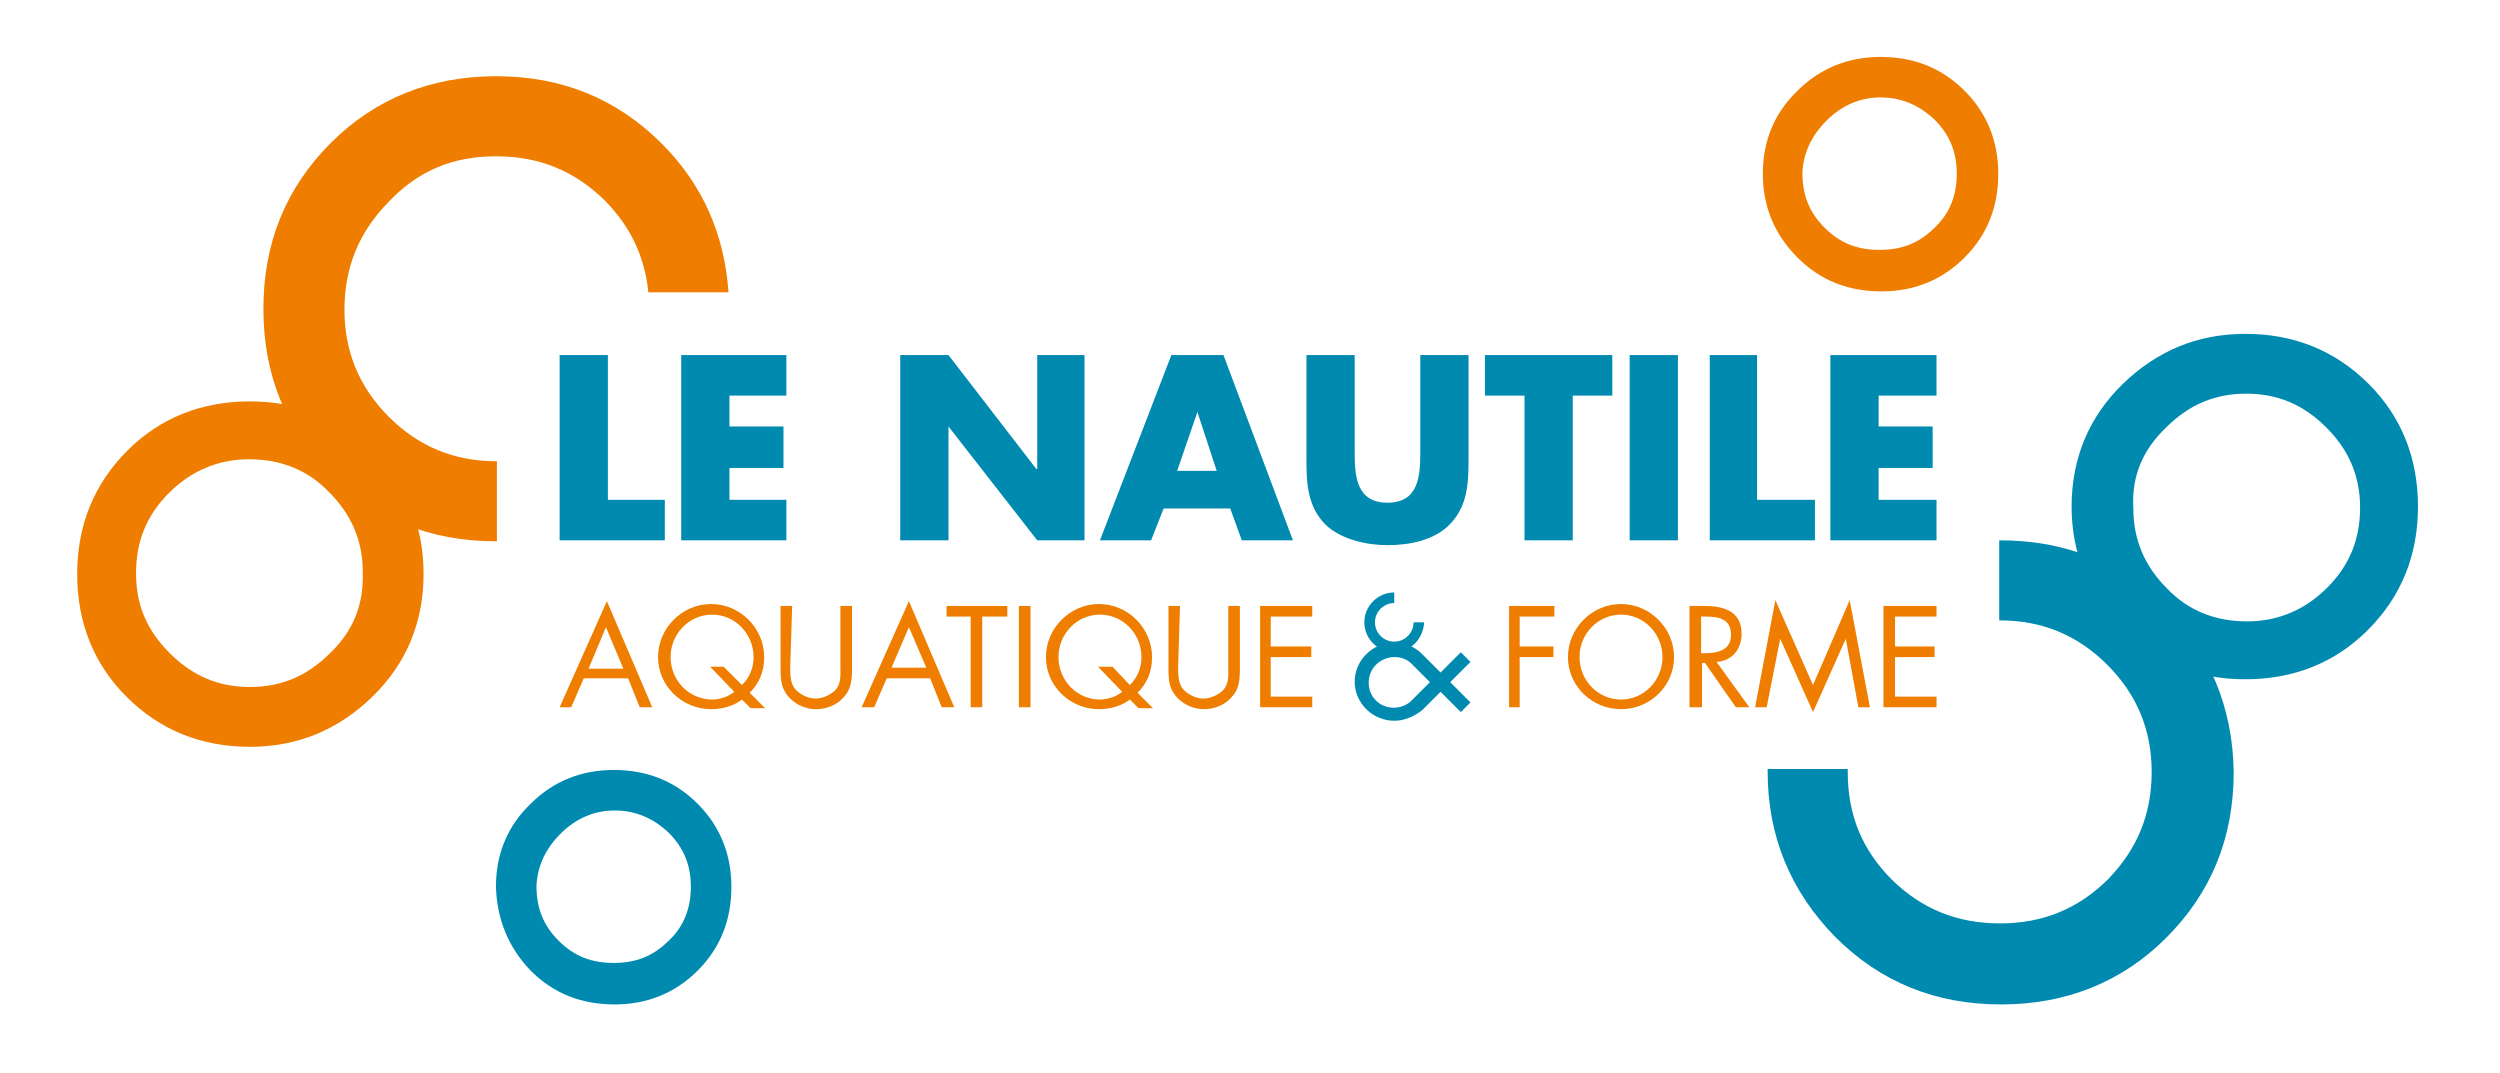 <svg xmlns="http://www.w3.org/2000/svg" xmlns:xlink="http://www.w3.org/1999/xlink" id="Calque_1" x="0px" y="0px" width="259.1px" height="111.2px" viewBox="0 0 259.1 111.2" style="enable-background:new 0 0 259.1 111.2;" xml:space="preserve"><style type="text/css">	.st0{fill:#008AB0;}	.st1{fill:#EF7D00;}</style><path class="st0" d="M144.5,74.7c-1,0-2.1-0.4-2.9-1.2c-1.6-1.6-1.6-4.1,0-5.7c0.8-0.8,1.8-1.2,2.9-1.2s2.1,0.4,2.9,1.2l1.9,1.9 l2.1-2.1l1,1l-2.1,2.1l2.1,2.1l-1,1l-2.1-2.1l-1.9,1.9C146.5,74.3,145.5,74.7,144.5,74.7 M144.5,68.1c-0.7,0-1.4,0.3-1.9,0.8 c-1,1-1,2.7,0,3.7c1,1,2.7,1,3.7,0l1.9-1.9l-1.9-1.9C145.8,68.3,145.2,68.1,144.5,68.1"></path><path class="st0" d="M144.5,67.6c-1.7,0-3.1-1.4-3.1-3.1c0-1.7,1.4-3.1,3.1-3.1v1.1c-1.1,0-2,0.9-2,2c0,1.1,0.9,2,2,2 c1.1,0,2-0.9,2-2h1.1C147.5,66.2,146.2,67.6,144.5,67.6"></path><path class="st1" d="M60.5,70.3l-1.3,3H58l4.9-11l4.7,11h-1.3l-1.2-3H60.5z M62.8,65L61,69.3h3.6L62.8,65z"></path><path class="st1" d="M76.9,72.5c-0.9,0.7-2.1,1-3.2,1c-3,0-5.5-2.4-5.5-5.4c0-3,2.5-5.5,5.5-5.5c3,0,5.5,2.5,5.5,5.5 c0,1.5-0.5,2.7-1.5,3.7l1.6,1.6h-1.5L76.9,72.5z M76.9,71c0.8-0.8,1.2-1.8,1.2-2.9c0-2.4-1.9-4.4-4.3-4.4s-4.3,2-4.3,4.4 c0,2.4,1.9,4.4,4.3,4.4c0.8,0,1.7-0.3,2.3-0.8l-2.5-2.6H75L76.9,71z"></path><path class="st1" d="M81.9,69.1c0,0.8,0,1.7,0.5,2.3c0.5,0.6,1.4,1,2.1,1c0.8,0,1.6-0.4,2.1-0.9c0.6-0.7,0.5-1.6,0.5-2.4v-6.3h1.2 v6.6c0,1.1-0.1,2.1-0.9,2.9c-0.7,0.8-1.8,1.2-2.8,1.2c-1,0-2-0.4-2.7-1.1c-0.9-0.9-1-1.8-1-3v-6.6h1.2L81.9,69.1L81.9,69.1z"></path><path class="st1" d="M91.9,70.3l-1.3,3h-1.3l4.9-11l4.7,11h-1.3l-1.2-3H91.9z M94.2,65l-1.8,4.2H96L94.2,65z"></path><polygon class="st1" points="101.8,73.3 100.6,73.3 100.6,63.9 98.1,63.9 98.1,62.8 104.4,62.8 104.4,63.9 101.8,63.9 "></polygon><rect x="105.6" y="62.8" class="st1" width="1.2" height="10.5"></rect><path class="st1" d="M117.1,72.5c-0.9,0.7-2.1,1-3.2,1c-3,0-5.5-2.4-5.5-5.4c0-3,2.5-5.5,5.5-5.5c3,0,5.5,2.5,5.5,5.5 c0,1.5-0.5,2.7-1.5,3.7l1.6,1.6h-1.5L117.1,72.5z M117.1,71c0.8-0.8,1.2-1.8,1.2-2.9c0-2.4-1.9-4.4-4.3-4.4s-4.3,2-4.3,4.4 c0,2.4,1.9,4.4,4.3,4.4c0.8,0,1.7-0.3,2.3-0.8l-2.5-2.6h1.5L117.1,71z"></path><path class="st1" d="M122.1,69.1c0,0.8,0,1.7,0.5,2.3c0.5,0.6,1.4,1,2.1,1c0.8,0,1.6-0.4,2.1-0.9c0.6-0.7,0.5-1.6,0.5-2.4v-6.3h1.2 v6.6c0,1.1-0.1,2.1-0.9,2.9c-0.7,0.8-1.8,1.2-2.8,1.2c-1,0-2-0.4-2.7-1.1c-0.9-0.9-1-1.8-1-3v-6.6h1.2L122.1,69.1L122.1,69.1z"></path><polygon class="st1" points="130.6,62.8 136,62.8 136,63.9 131.7,63.9 131.7,67 135.9,67 135.9,68.1 131.7,68.1 131.7,72.2  136,72.2 136,73.3 130.6,73.3 "></polygon><polygon class="st1" points="157.5,63.9 157.5,67 161,67 161,68.1 157.5,68.1 157.5,73.3 156.4,73.3 156.4,62.8 161.1,62.8  161.1,63.9 "></polygon><path class="st1" d="M173.5,68.1c0,3-2.5,5.4-5.5,5.4c-3,0-5.5-2.4-5.5-5.4c0-3,2.5-5.5,5.5-5.5C171,62.6,173.5,65.1,173.5,68.1  M163.7,68.1c0,2.4,1.9,4.4,4.3,4.4c2.4,0,4.3-2,4.3-4.4c0-2.4-1.9-4.4-4.3-4.4C165.6,63.7,163.7,65.7,163.7,68.1"></path><path class="st1" d="M176.3,73.3h-1.2V62.8h1.5c2,0,3.9,0.5,3.9,2.9c0,1.6-1,2.8-2.6,2.9l3.4,4.7h-1.4l-3.2-4.6h-0.3V73.3z  M176.3,67.7h0.4c1.3,0,2.7-0.3,2.7-1.9c0-1.7-1.3-1.9-2.7-1.9h-0.4L176.3,67.7L176.3,67.7z"></path><polygon class="st1" points="184,62.2 187.9,71 191.7,62.2 193.8,73.3 192.6,73.3 191.3,66.2 191.3,66.2 187.9,73.8 184.5,66.2  184.5,66.2 183.1,73.3 181.9,73.3 "></polygon><polygon class="st1" points="195.2,62.8 200.7,62.8 200.7,63.9 196.4,63.9 196.4,67 200.5,67 200.5,68.1 196.4,68.1 196.4,72.2  200.7,72.2 200.7,73.3 195.2,73.3 "></polygon><path class="st0" d="M219.9,65.2c3.5,3.5,7.8,5.2,12.8,5.2s9.3-1.7,12.7-5.1c3.5-3.5,5.2-7.8,5.2-12.8s-1.7-9.3-5.1-12.7 c-3.5-3.5-7.8-5.2-12.8-5.2c-5,0-9.2,1.8-12.7,5.2c-3.5,3.4-5.3,7.7-5.3,12.7C214.7,57.4,216.5,61.7,219.9,65.2 M224.5,44.3 c2.4-2.4,5.1-3.5,8.3-3.5c3.2,0,5.9,1.1,8.3,3.5c2.3,2.3,3.5,5,3.5,8.3c0,3.3-1.1,6-3.4,8.3c-2.3,2.3-5.1,3.5-8.3,3.5 c-3.3,0-6.1-1.1-8.3-3.4c-2.3-2.3-3.5-5-3.5-8.3C220.9,49.3,222.1,46.6,224.5,44.3"></path><polygon class="st0" points="63,51.8 68.9,51.8 68.9,56 58,56 58,36.8 63,36.8 "></polygon><polygon class="st0" points="75.6,41 75.6,44.2 81.2,44.2 81.2,48.5 75.6,48.5 75.6,51.8 81.5,51.8 81.5,56 70.6,56 70.6,36.8  81.5,36.8 81.5,41 "></polygon><polygon class="st0" points="93.3,36.8 98.3,36.8 107.4,48.6 107.5,48.6 107.5,36.8 112.4,36.8 112.4,56 107.5,56 98.3,44.2  98.3,44.2 98.3,56 93.3,56 "></polygon><path class="st0" d="M120.6,52.7l-1.3,3.3H114l7.4-19.2h5.4L134,56h-5.3l-1.2-3.3H120.6z M124.1,42.7L124.1,42.7l-2.1,6.1h4.1 L124.1,42.7z"></path><path class="st0" d="M152.2,36.8v10.8c0,2.5-0.1,4.9-2,6.8c-1.6,1.6-4.1,2.1-6.4,2.1c-2.2,0-4.8-0.6-6.4-2.1c-1.9-1.9-2-4.3-2-6.8 V36.8h5v10.1c0,2.5,0.2,5.2,3.4,5.2c3.2,0,3.4-2.7,3.4-5.2V36.8H152.2z"></path><polygon class="st0" points="163,56 158,56 158,41 153.9,41 153.9,36.8 167.1,36.8 167.1,41 163,41 "></polygon><rect x="168.9" y="36.8" class="st0" width="5" height="19.2"></rect><polygon class="st0" points="182.1,51.8 188.1,51.8 188.1,56 177.2,56 177.2,36.8 182.1,36.8 "></polygon><polygon class="st0" points="194.7,41 194.7,44.2 200.3,44.2 200.3,48.5 194.7,48.5 194.7,51.8 200.7,51.8 200.7,56 189.7,56  189.7,36.8 200.7,36.8 200.7,41 "></polygon><path class="st1" d="M186.3,26.7c2.4,2.4,5.3,3.5,8.7,3.5c3.4,0,6.3-1.2,8.6-3.5c2.4-2.4,3.5-5.3,3.5-8.7s-1.2-6.3-3.5-8.6 c-2.4-2.4-5.3-3.5-8.7-3.5c-3.4,0-6.3,1.2-8.6,3.5c-2.4,2.3-3.6,5.2-3.6,8.6C182.7,21.4,183.9,24.3,186.3,26.7 M189.3,12.5 c1.6-1.6,3.5-2.4,5.6-2.4c2.2,0,4,0.8,5.6,2.3c1.6,1.6,2.3,3.4,2.3,5.6c0,2.2-0.7,4.1-2.3,5.6c-1.6,1.6-3.4,2.3-5.7,2.3 c-2.3,0-4.1-0.7-5.7-2.3c-1.6-1.6-2.3-3.4-2.3-5.7C186.9,15.9,187.7,14.1,189.3,12.5"></path><path class="st0" d="M55,100.6c2.4,2.4,5.3,3.5,8.7,3.5s6.3-1.2,8.6-3.5c2.4-2.4,3.5-5.3,3.5-8.7c0-3.4-1.2-6.3-3.5-8.6 c-2.4-2.4-5.3-3.5-8.7-3.5c-3.4,0-6.3,1.2-8.6,3.5c-2.4,2.3-3.6,5.2-3.6,8.6C51.5,95.3,52.7,98.2,55,100.6 M58.1,86.4 c1.6-1.6,3.5-2.4,5.6-2.4c2.2,0,4,0.8,5.6,2.3c1.6,1.6,2.3,3.4,2.3,5.6c0,2.2-0.7,4.1-2.3,5.6c-1.6,1.6-3.4,2.3-5.7,2.3 c-2.3,0-4.1-0.7-5.7-2.3c-1.6-1.6-2.3-3.4-2.3-5.7C55.7,89.8,56.5,88,58.1,86.4"></path><path class="st0" d="M224.5,63c-4.7-4.7-10.4-7-17.2-7c0,0-0.1,0-0.1,0v8.3c0,0,0.1,0,0.1,0c4.3,0,8,1.5,11.1,4.6 c3.1,3.1,4.6,6.8,4.6,11.1c0,4.4-1.5,8-4.5,11.1c-3.1,3.1-6.8,4.6-11.2,4.6c-4.5,0-8.1-1.5-11.2-4.5c-3.1-3.1-4.6-6.7-4.6-11.2 c0,0,0,0,0,0h0v-0.3h-8.3V80c0,0,0,0,0,0c0,6.7,2.4,12.4,7,17.1c4.7,4.7,10.4,7,17.2,7c6.7,0,12.5-2.3,17.1-6.9 c4.7-4.7,7-10.4,7-17.2C231.4,73.3,229,67.6,224.5,63"></path><path class="st1" d="M38.7,46.8c-3.5-3.5-7.8-5.2-12.8-5.2s-9.3,1.7-12.7,5.1C9.7,50.2,8,54.5,8,59.5s1.7,9.3,5.1,12.7 c3.5,3.5,7.8,5.2,12.8,5.2c5,0,9.2-1.8,12.7-5.2c3.5-3.4,5.3-7.7,5.3-12.7C43.9,54.6,42.2,50.3,38.7,46.8 M34.2,67.7 c-2.4,2.4-5.1,3.5-8.3,3.5c-3.2,0-5.9-1.1-8.3-3.5s-3.5-5-3.5-8.3c0-3.3,1.1-6,3.4-8.3c2.3-2.3,5.1-3.5,8.3-3.5 c3.3,0,6.1,1.1,8.3,3.4c2.3,2.3,3.5,5,3.5,8.3C37.7,62.7,36.6,65.4,34.2,67.7"></path><path class="st1" d="M51.4,16.2c4.5,0,8.1,1.5,11.2,4.5c2.7,2.7,4.2,5.8,4.6,9.6h8.3c-0.4-6-2.7-11.2-6.9-15.4 c-4.7-4.7-10.4-7-17.2-7c-6.7,0-12.5,2.3-17.1,6.9c-4.7,4.7-7,10.4-7,17.2s2.3,12.5,6.9,17.1c4.6,4.7,10.4,7,17.2,7c0,0,0.1,0,0.1,0 v-8.3c0,0-0.1,0-0.1,0c-4.3,0-8-1.5-11.1-4.6c-3.1-3.1-4.6-6.8-4.6-11.1c0-4.4,1.5-8,4.5-11.1C43.3,17.7,46.9,16.2,51.4,16.2"></path></svg>